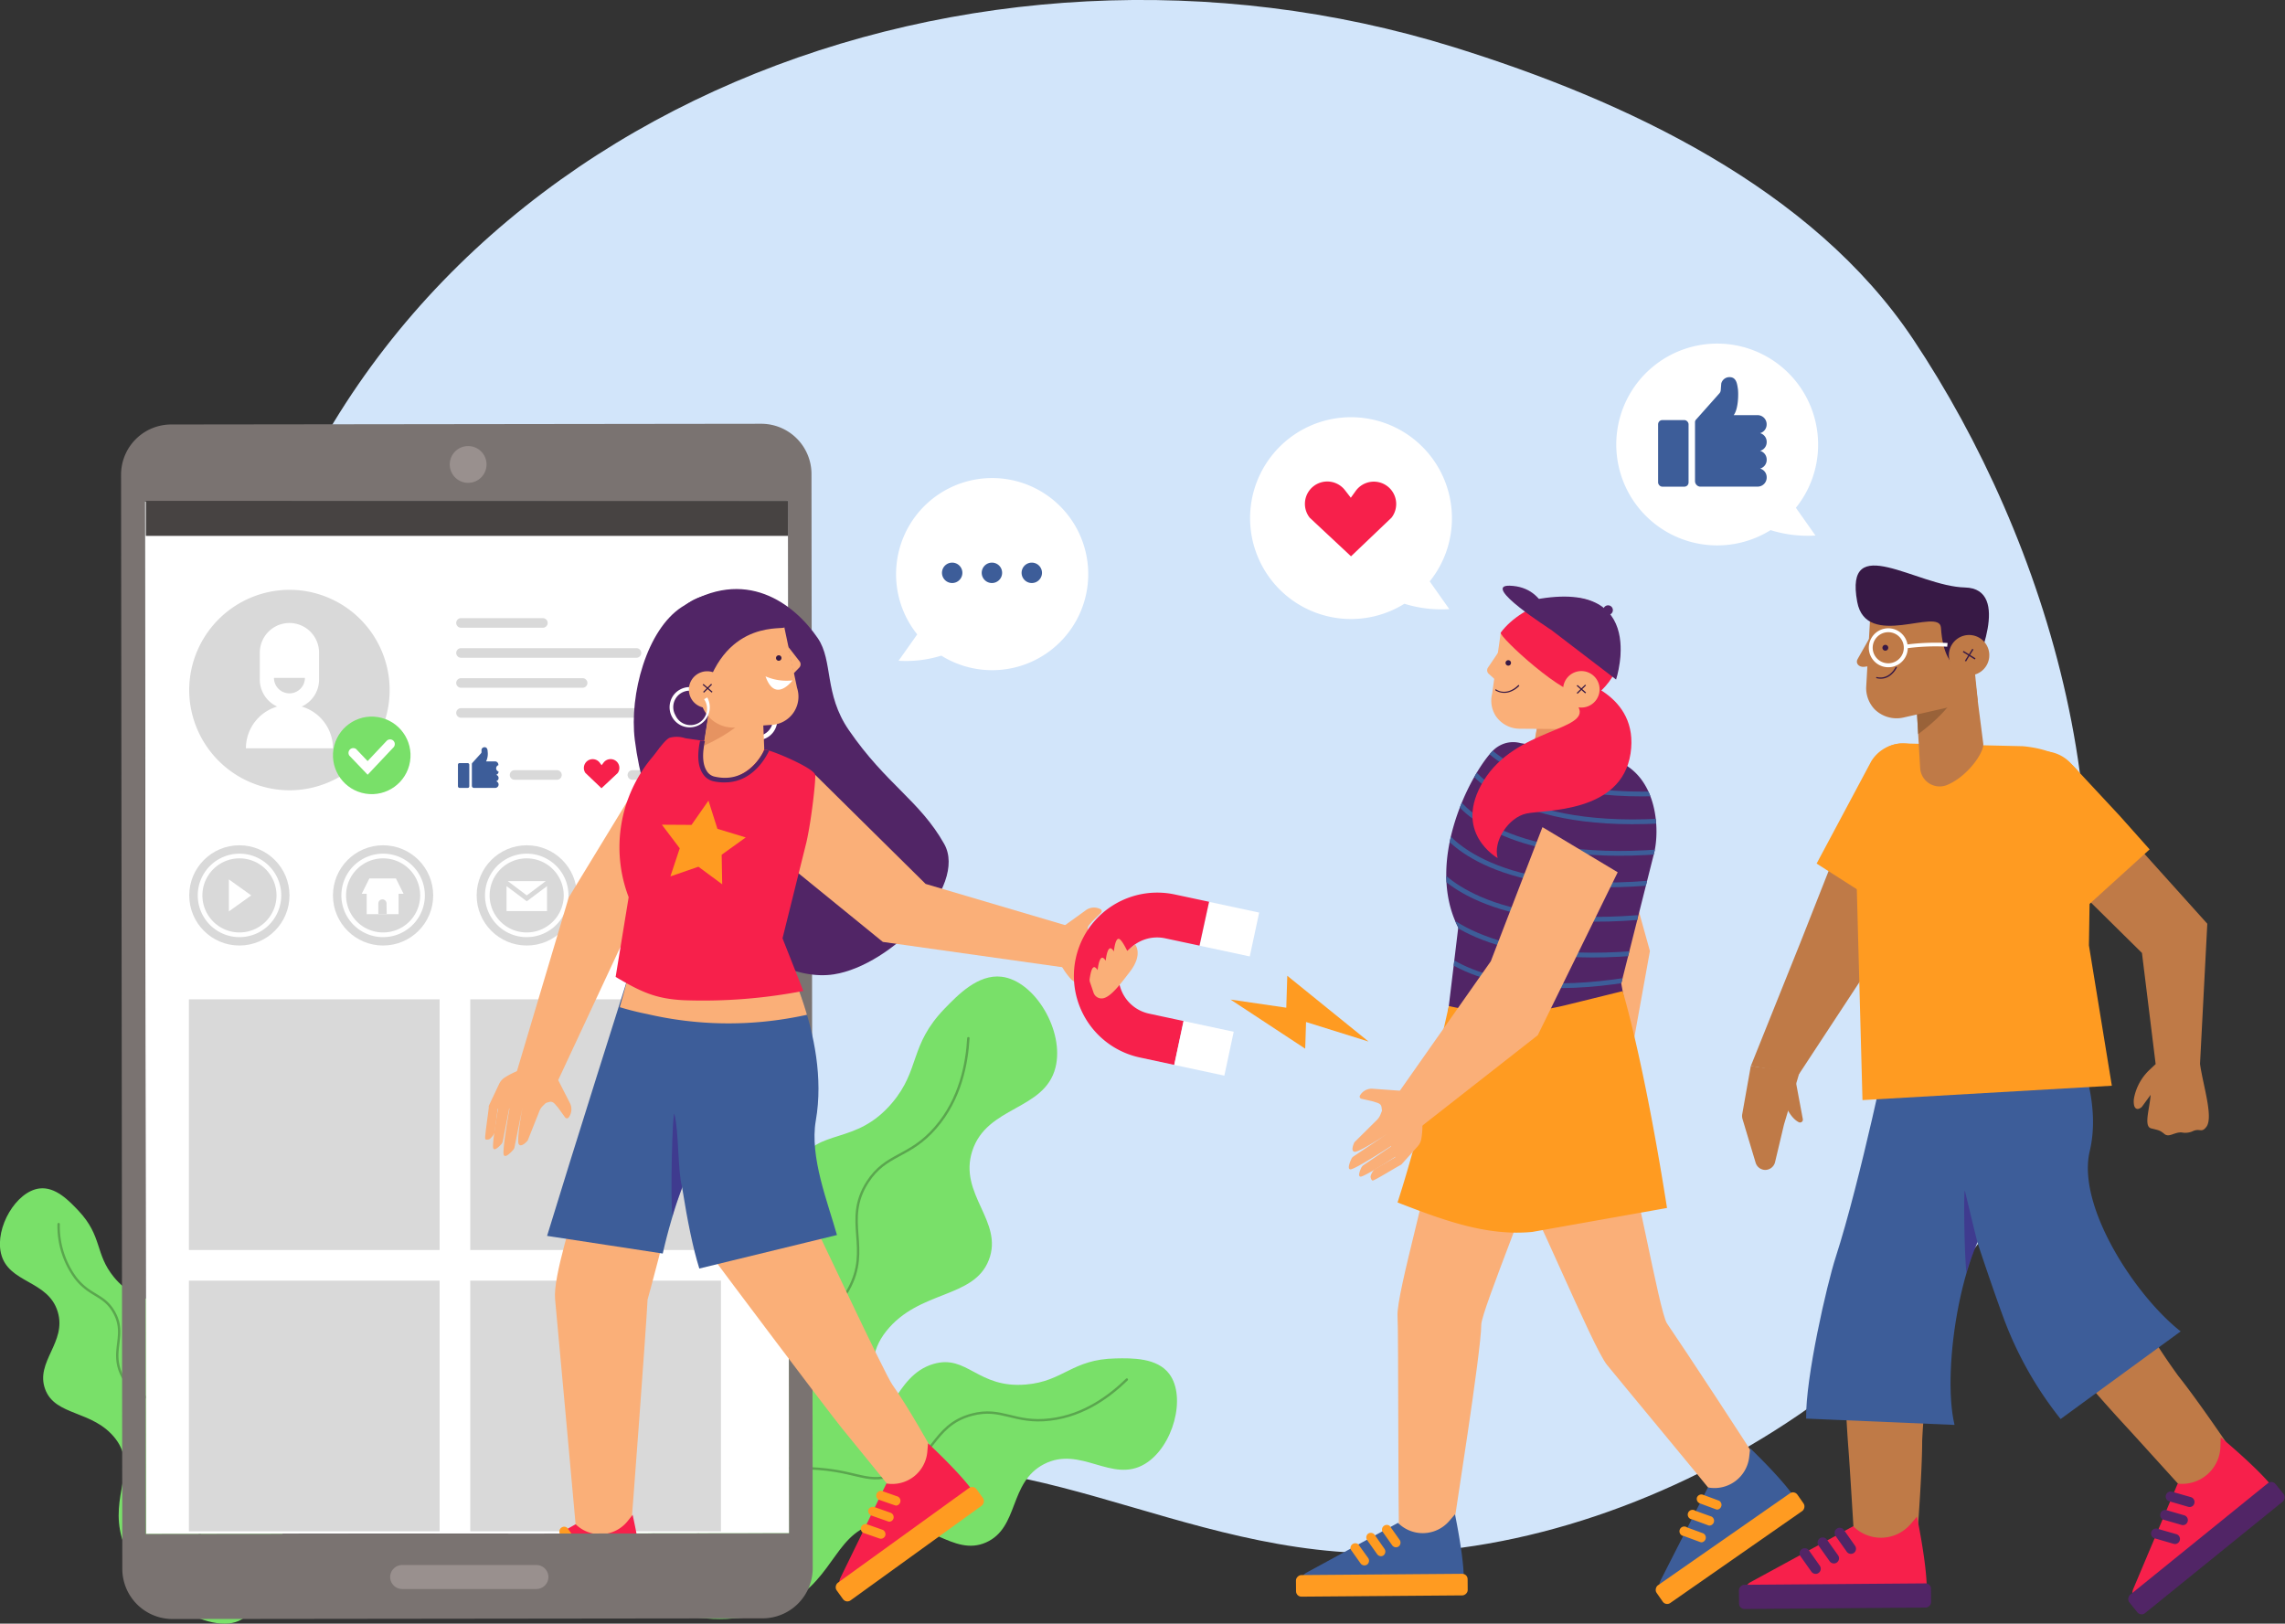 <svg xmlns="http://www.w3.org/2000/svg" xmlns:xlink="http://www.w3.org/1999/xlink" viewBox="0 0 477.31 339.2"><rect x="0" y="0" width="477.31" height="339.2" fill="#333333" stroke="none"/><defs><style>.cls-1,.cls-22,.cls-5{fill:none;}.cls-2{isolation:isolate;}.cls-3{fill:#d2e5fa;}.cls-4{fill:#79e069;}.cls-5{stroke:#5aa64e;stroke-linecap:round;stroke-width:0.5px;}.cls-22,.cls-5{stroke-miterlimit:10;}.cls-6{fill:#fff;}.cls-7{fill:#d9d9d9;}.cls-8{fill:#f7204b;}.cls-9{fill:#faaf78;}.cls-10{fill:#ff9b21;}.cls-11{fill:#3d5d99;}.cls-12{fill:#7a7371;}.cls-13{fill:#99908e;}.cls-14{fill:#474342;}.cls-15{fill:#512566;}.cls-16{fill:#e69361;}.cls-17{fill:#371945;}.cls-18{fill:#430f82;opacity:0.43;mix-blend-mode:multiply;}.cls-19{fill:#bf7a47;}.cls-20{fill:#996239;}.cls-21{clip-path:url(#clip-path);}.cls-22{stroke:#3d5d99;}</style><clipPath id="clip-path" transform="translate(-12.97 -48.38)"><path class="cls-1" d="M330.61,203.63l16.6,2.69a15.48,15.48,0,0,1,4.45,1.4c7.53,3.76,8,13.94,6.86,18.78l-6.89,27.33,2.6,14.26-7.78,2.41a47.89,47.89,0,0,1-17.75,2.12c-5.93-.43-9-1.9-14.17-5.08h0l3.05-25.38c-7-13.7,2.42-31.78,7-36.71a6.2,6.2,0,0,1,2.77-1.78A5.92,5.92,0,0,1,330.61,203.63Z"/></clipPath></defs><g class="cls-2"><g id="BACKGROUND"><path class="cls-3" d="M316.56,58.2c35.93,11.16,75,29.46,96.07,61.09,27.89,41.81,47.6,104.25,29.26,159-18.5,55.23-88,97.07-145.69,94.48-44.61-2-78.46-30.44-121.71-11.64-19,8.24-20.63,17.25-32,17.42-40.74.61-106.77-113.12-76-206.78C99.68,70.8,216.66,27.19,316.56,58.2Z" transform="translate(-12.97 -48.38)"/></g><g id="OBJECTS"><path class="cls-4" d="M156,346.55c8.9-6.83,20-3.81,23.57-3.44,6.16.64,7.43,5.1,12.22,4.59,7.44-.8,7.78-11.9,16.15-14.37,7.09-2.09,9.23,5.17,19.37,4.29,7.84-.67,9.56-5.27,18.68-5.45,3.43-.07,8.68-.17,11.23,3.24,3.62,4.82.81,15.25-5.09,18.8-6.92,4.16-13.43-3.94-21.11.06-7.36,3.84-5.14,13.23-12.05,16.33s-12.48-5.15-21.91-4.05-9.5,11.39-19.56,16.79c-13.57,7.28-34.66,1.33-36.73-7.47C139.14,368.81,143.05,356.52,156,346.55Z" transform="translate(-12.97 -48.38)"/><path class="cls-4" d="M147.77,344.51c1.74-12.71,13.37-19.45,16.64-22.11,5.61-4.56,10.32-2.09,13.86-6.44,5.48-6.75-3.36-15.78,1.53-24.61,4.13-7.48,11.86-3.53,19.51-12.55,5.92-7,3.56-12,10.95-19.68,2.78-2.87,7-7.27,11.93-6.69,6.95.83,13.2,11.36,11.25,19-2.3,9-14.33,7.94-17.38,17.42-2.92,9.07,6.62,14.65,3.46,22.77s-14.53,6.21-21.41,14.84,1.51,16.79-2.36,29.32c-5.22,16.9-27.52,29.57-36.47,24.34C152.11,376,145.24,363.05,147.77,344.51Z" transform="translate(-12.97 -48.38)"/><path class="cls-5" d="M160,372.77c-1.83-5.16-3.84-13.82-.83-23,2.8-8.54,8.74-13.93,13.73-18.46,9.91-9,13.75-7.19,17.28-13.49,4.87-8.7-1.21-14.37,4-22.49,3.92-6.07,8.69-5,14.2-11.36,5.29-6.08,6.57-13.57,6.87-18.7" transform="translate(-12.97 -48.38)"/><path class="cls-5" d="M145.94,375c1.91-4.57,5.82-11.59,13.44-15.92,7.06-4,14.32-4,20.42-4,12.1,0,13.58,3.54,19.77,1.47,8.55-2.87,7.93-10.36,16.37-12.62,6.31-1.68,8.86,1.93,16.41,1,7.24-.86,12.65-5.1,16-8.35" transform="translate(-12.97 -48.38)"/><path class="cls-4" d="M71.8,361.37c-1.07-9-9.06-13.68-11.31-15.54-3.84-3.19-7.12-1.41-9.53-4.47-3.73-4.74,2.48-11.2-.81-17.42-2.79-5.27-8.18-2.41-13.39-8.76-4-4.9-2.35-8.49-7.39-13.86-1.9-2-4.79-5.1-8.2-4.65-4.82.63-9.26,8.13-8,13.54,1.5,6.34,9.85,5.53,11.86,12.22,1.93,6.4-4.74,10.42-2.63,16.16s10,4.29,14.69,10.36-1.22,11.9,1.34,20.75c3.44,11.94,18.77,20.76,25,17C68.48,383.68,73.37,374.49,71.8,361.37Z" transform="translate(-12.97 -48.38)"/><path class="cls-5" d="M54.65,369a21.19,21.19,0,0,0,1.15-13.53c-1.41-5.11-4.75-8.45-7.56-11.26-5.57-5.58-7.89-4.63-9.78-8.44-2.62-5.26,1.12-8.43-1.73-13.35-2.13-3.69-5-3.21-8-7.1a18.23,18.23,0,0,1-3.51-11.21" transform="translate(-12.97 -48.38)"/><rect class="cls-6" x="43.32" y="153.09" width="134.37" height="215.68" transform="translate(-13.26 -48.25) rotate(-0.07)"/><rect class="cls-7" x="39.46" y="208.77" width="52.37" height="52.37"/><rect class="cls-7" x="98.23" y="208.77" width="52.37" height="52.37"/><rect class="cls-7" x="39.46" y="267.54" width="52.37" height="52.37"/><rect class="cls-7" x="98.23" y="267.54" width="52.37" height="52.37"/><circle class="cls-7" cx="50" cy="187.06" r="10.47"/><path class="cls-6" d="M63,244.16a8.72,8.72,0,1,1,8.72-8.72A8.73,8.73,0,0,1,63,244.16Zm0-16.46a7.74,7.74,0,1,0,7.73,7.74A7.74,7.74,0,0,0,63,227.7Z" transform="translate(-12.97 -48.38)"/><circle class="cls-7" cx="80.02" cy="187.06" r="10.47"/><path class="cls-6" d="M93,244.16a8.72,8.72,0,1,1,8.72-8.72A8.73,8.73,0,0,1,93,244.16Zm0-16.46a7.74,7.74,0,1,0,7.74,7.74A7.74,7.74,0,0,0,93,227.7Z" transform="translate(-12.97 -48.38)"/><circle class="cls-7" cx="110.04" cy="187.06" r="10.47"/><path class="cls-6" d="M123,244.16a8.72,8.72,0,1,1,8.72-8.72A8.74,8.74,0,0,1,123,244.16Zm0-16.46a7.74,7.74,0,1,0,7.73,7.74A7.75,7.75,0,0,0,123,227.7Z" transform="translate(-12.97 -48.38)"/><circle class="cls-7" cx="140.06" cy="187.06" r="10.47"/><path class="cls-6" d="M153,244.16a8.72,8.72,0,1,1,8.72-8.72A8.73,8.73,0,0,1,153,244.16Zm0-16.46a7.74,7.74,0,1,0,7.73,7.74A7.75,7.75,0,0,0,153,227.7Z" transform="translate(-12.97 -48.38)"/><polygon class="cls-6" points="47.81 183.72 47.81 190.4 52.48 187.06 47.81 183.72"/><rect class="cls-6" x="76.6" y="186.35" width="6.66" height="4.63"/><polygon class="cls-6" points="84.3 186.72 75.56 186.72 77.16 183.51 82.7 183.51 84.3 186.72"/><path class="cls-7" d="M93.75,239.35H92v-2.22a.85.85,0,0,1,.85-.86h0a.85.85,0,0,1,.86.86Z" transform="translate(-12.97 -48.38)"/><path class="cls-8" d="M138.61,213.05l-3.36-3.2a1.84,1.84,0,0,1,2.92-2.23l.47.62.41-.54a1.83,1.83,0,1,1,2.93,2.2Z" transform="translate(-12.97 -48.38)"/><polygon class="cls-6" points="110.04 188.29 105.81 185.12 105.81 190.34 114.27 190.34 114.27 185.12 110.04 188.29"/><polygon class="cls-6" points="114.01 184.07 106.07 184.07 110.04 187.06 114.01 184.07"/><path class="cls-7" d="M73.43,213.48h0a21,21,0,0,1-20.94-20.94h0A21,21,0,0,1,73.43,171.6h0a20.94,20.94,0,0,1,20.93,20.94h0A20.94,20.94,0,0,1,73.43,213.48Z" transform="translate(-12.97 -48.38)"/><path class="cls-6" d="M82.52,204.71a9.09,9.09,0,1,0-18.18,0Z" transform="translate(-12.97 -48.38)"/><path class="cls-6" d="M73.43,196.54h0a6.19,6.19,0,0,1-6.19-6.2v-5.61a6.2,6.2,0,0,1,6.19-6.2h0a6.2,6.2,0,0,1,6.19,6.2v5.61A6.19,6.19,0,0,1,73.43,196.54Z" transform="translate(-12.97 -48.38)"/><path class="cls-7" d="M70.2,190a3.23,3.23,0,1,0,6.46,0Z" transform="translate(-12.97 -48.38)"/><circle class="cls-4" cx="90.61" cy="206.18" r="8.1" transform="translate(-140.38 214.21) rotate(-80.78)"/><path class="cls-6" d="M89.77,210.23l-3.83-4a1,1,0,0,1,1.43-1.36l2.39,2.51,4-4.25a1,1,0,0,1,1.39,0,1,1,0,0,1,0,1.4Z" transform="translate(-12.97 -48.38)"/><path class="cls-7" d="M126.37,179.52h-17.1a1,1,0,1,1,0-2h17.1a1,1,0,1,1,0,2Z" transform="translate(-12.97 -48.38)"/><path class="cls-7" d="M145.92,185.79H109.27a1,1,0,0,1,0-2h36.65a1,1,0,1,1,0,2Z" transform="translate(-12.97 -48.38)"/><path class="cls-7" d="M134.67,192.06h-25.4a1,1,0,1,1,0-2h25.4a1,1,0,0,1,0,2Z" transform="translate(-12.97 -48.38)"/><path class="cls-7" d="M145.92,198.32H109.27a1,1,0,1,1,0-2h36.65a1,1,0,1,1,0,2Z" transform="translate(-12.97 -48.38)"/><path class="cls-7" d="M153.92,211.28h-8.85a1,1,0,0,1,0-2h8.85a1,1,0,1,1,0,2Z" transform="translate(-12.97 -48.38)"/><path class="cls-9" d="M148.24,319.88c-.26,5.58-3.32,46.53-3.52,48.54-.16,1.6-11.2,1.92-11.26,1.21-.32-3.93-4.28-47-4.54-49.86-.44-4.76,3.82-17.32,5.55-24.43L153.22,299C152.54,304.57,148.24,319.88,148.24,319.88Z" transform="translate(-12.97 -48.38)"/><path class="cls-8" d="M133.18,366.83l-19.06,10.8a2.24,2.24,0,0,0,1.18,4.19l31.09-.84c2.35-.15-1.27-16.14-1.27-16.14L144,366.25a7.35,7.35,0,0,1-10.77.58Z" transform="translate(-12.97 -48.38)"/><rect class="cls-10" x="127.74" y="361.99" width="4.54" height="36.06" rx="1.12" transform="translate(-259.65 471.01) rotate(-91.42)"/><path class="cls-10" d="M132.83,372a.93.93,0,0,0,.55-.18,1,1,0,0,0,.21-1.35l-2.14-2.92a1,1,0,0,0-1.56,1.14l2.14,2.92A1,1,0,0,0,132.83,372Z" transform="translate(-12.97 -48.38)"/><path class="cls-10" d="M129.68,373.9a1,1,0,0,0,.55-.18,1,1,0,0,0,.21-1.35l-2.15-2.92a1,1,0,1,0-1.55,1.14l2.14,2.92A1,1,0,0,0,129.68,373.9Z" transform="translate(-12.97 -48.38)"/><path class="cls-10" d="M126.28,375.89a1,1,0,0,0,.55-.19,1,1,0,0,0,.21-1.35l-2.14-2.92a1,1,0,0,0-1.56,1.14l2.14,2.92A1,1,0,0,0,126.28,375.89Z" transform="translate(-12.97 -48.38)"/><path class="cls-11" d="M144.18,252.46l27.61-5.57S175.14,275,161,286.42c-3.6,2.91-7.61,15-9.59,23.84l-24.16-3.69C132.41,289.61,144.18,252.46,144.18,252.46Z" transform="translate(-12.97 -48.38)"/><path class="cls-12" d="M172,136.91l-123.26.15a10.48,10.48,0,0,0-10.48,10.5l.26,228.57A10.49,10.49,0,0,0,49,386.61l123.26-.14A10.49,10.49,0,0,0,182.74,376l-.26-228.58A10.5,10.5,0,0,0,172,136.91Zm5.8,231.79-134.37.15-.22-215.68L177.56,153Z" transform="translate(-12.97 -48.38)"/><path class="cls-13" d="M125,380.34l-28,0a2.51,2.51,0,0,1-2.53-2.52h0A2.52,2.52,0,0,1,97,375.33l28,0a2.52,2.52,0,0,1,2.53,2.52h0A2.52,2.52,0,0,1,125,380.34Z" transform="translate(-12.97 -48.38)"/><path class="cls-13" d="M114.6,145.4a3.84,3.84,0,1,1-3.85-3.83A3.84,3.84,0,0,1,114.6,145.4Z" transform="translate(-12.97 -48.38)"/><rect class="cls-14" x="30.47" y="104.64" width="134.14" height="7.31"/><path class="cls-15" d="M155.4,175.18c-7.33,4.76-11,18.32-9.83,27.75,3.69,29.46,26,51.42,41.59,49,12.09-1.87,28-18.37,23.05-27.23-5.11-9.07-12.11-12.42-19.94-23.81-5.21-7.59-3.23-14.41-6.47-19.18C178.88,174.48,168.6,166.6,155.4,175.18Z" transform="translate(-12.97 -48.38)"/><polygon class="cls-9" points="223.16 202.24 223.34 193.52 193.35 184.66 170.29 161.87 158.68 175.83 184.42 196.78 223.16 202.24"/><path class="cls-9" d="M242.28,247.81l-3-5.27-4.11-.49s-4.29,4.2,1.38,10.73a3.16,3.16,0,0,0,1.48.95Z" transform="translate(-12.97 -48.38)"/><path class="cls-9" d="M241,244.42l-.74-1.67c-.3-.77.34-1.22.85-1.87l1.85-1.82a.46.46,0,0,0-.15-.76,2.87,2.87,0,0,0-3.08.28l-5,3.6Z" transform="translate(-12.97 -48.38)"/><polygon class="cls-9" points="107.62 224.99 116.22 226.46 129.45 198.13 148 167.76 137.81 156.29 118.8 187.49 107.62 224.99"/><path class="cls-9" d="M119.44,279.38,118,286.8a1.36,1.36,0,0,1-.3.6c-.46.5-1.44,1.49-1.69.87-.34-.81,1.11-8.86,1.11-8.86" transform="translate(-12.97 -48.38)"/><path class="cls-9" d="M128.1,277.7l-1.68,1.66a3.32,3.32,0,0,0-.72,1l-2.5,6.29s-1.32,1.57-1.86.77.81-7.9.81-7.9l-1.71,8.57a1.09,1.09,0,0,1-.24.48c-.47.54-1.71,1.83-2,1.08-.38-.92,1.27-10.11,1.27-10.11" transform="translate(-12.97 -48.38)"/><path class="cls-9" d="M115.28,286.32a3.64,3.64,0,0,0,1-1.3l.65-5,5.54-.13,5.65-2.17,1.1-4s-3.52-4.87-10.82-.23a3.22,3.22,0,0,0-1.16,1.32l-2.17,4.6a1.57,1.57,0,0,0,0,.3c-.07,1-.89,6.23-.74,6.6C114.35,286.51,115,286.51,115.28,286.32Z" transform="translate(-12.97 -48.38)"/><path class="cls-9" d="M126,279.06l1.75-.48c.81-.18,1.16.52,1.73,1.12l1.52,2.1a.47.47,0,0,0,.78,0,2.86,2.86,0,0,0,.18-3.09l-2.81-5.51Z" transform="translate(-12.97 -48.38)"/><path class="cls-6" d="M172.93,195l-.34.66a3.44,3.44,0,1,1-4.66,1.47,3.54,3.54,0,0,1,1-1.2,3.37,3.37,0,0,1-.4-.63,4.24,4.24,0,0,0-1.3,1.49,4.21,4.21,0,0,0,1.8,5.66,4.2,4.2,0,1,0,3.86-7.45Z" transform="translate(-12.97 -48.38)"/><path class="cls-9" d="M199.4,337.7c3.25,4.54,8.17,13.36,9.15,15.13.77,1.4-8.14,8.16-8.59,7.61-2.5-3.06-9.27-11.45-11.08-13.63-3-3.68-24.47-32.25-27.9-36.9L180.54,299C183.12,304,197.7,335.33,199.4,337.7Z" transform="translate(-12.97 -48.38)"/><path class="cls-8" d="M198.14,358.29,188.53,378a2.24,2.24,0,0,0,3.33,2.79L217,362.49c1.86-1.45-10.17-12.59-10.17-12.59l-.16,1.82a7.35,7.35,0,0,1-8.56,6.57Z" transform="translate(-12.97 -48.38)"/><rect class="cls-10" x="200.72" y="352.93" width="4.54" height="36.06" rx="1.12" transform="translate(8.18 704.36) rotate(-125.84)"/><path class="cls-10" d="M200.22,362.91a1,1,0,0,0,.3-1.88l-3.42-1.2a1,1,0,0,0-.64,1.83l3.42,1.19A1,1,0,0,0,200.22,362.91Z" transform="translate(-12.97 -48.38)"/><path class="cls-10" d="M198.71,366.28a.94.94,0,0,0,.89-.64,1,1,0,0,0-.59-1.23l-3.42-1.2a1,1,0,0,0-1.23.59A1,1,0,0,0,195,365l3.42,1.2A.8.8,0,0,0,198.71,366.28Z" transform="translate(-12.97 -48.38)"/><path class="cls-10" d="M197,369.84a1,1,0,0,0,.89-.65,1,1,0,0,0-.59-1.23l-3.42-1.2a1,1,0,0,0-.64,1.83l3.42,1.19A1,1,0,0,0,197,369.84Z" transform="translate(-12.97 -48.38)"/><path class="cls-11" d="M150.9,253.71l24.48-8.21s11.15,19.08,8,37c-1.32,7.58,2.53,17.13,4.42,23.89l-28.75,7C153.75,296.53,150.9,253.71,150.9,253.71Z" transform="translate(-12.97 -48.38)"/><path class="cls-9" d="M142.44,258.79c1.07-3.88,1.74-6.33,1.74-6.33l26.26-5.3,4.94-1.66a74.16,74.16,0,0,1,6.16,14.88c-1.78.39-3.73.75-5.83,1.05a75.07,75.07,0,0,1-27.57-1.21A57.78,57.78,0,0,1,142.44,258.79Z" transform="translate(-12.97 -48.38)"/><path class="cls-8" d="M156.14,202.61,172.87,205c1.56.22,9.87,3.73,10.38,5.21.19.55-.71,9.19-1.82,14.09l-5,20.1,4.34,11a110.48,110.48,0,0,1-24.86,1.94c-6-.28-9.06-1.76-14.34-4.87l2.72-16.66a29.23,29.23,0,0,1,5-29.32c.86-1,2.63-3.69,3.62-4A5.64,5.64,0,0,1,156.14,202.61Z" transform="translate(-12.97 -48.38)"/><path class="cls-9" d="M172,189.63l.61,15.16c-.14,1.64-3.9,6.4-8.67,6.43-2.61,0-4.83-1.78-4.42-4.37l1.81-11.58Z" transform="translate(-12.97 -48.38)"/><path class="cls-16" d="M160,204.17l1.14-7.52,9-1.91-.35,2.09S168.47,200.3,160,204.17Z" transform="translate(-12.97 -48.38)"/><path class="cls-9" d="M159.22,193.23a6.91,6.91,0,0,0,7.41,7.13l7.53-.55a5.9,5.9,0,0,0,5.3-7.75l-2.66-12.67-16.92-5.71Z" transform="translate(-12.97 -48.38)"/><path class="cls-15" d="M176.8,179.39c.46.78-12.14-2.09-16.62,14l-2.32.49s-10.9-6.59-3.11-17.55C159.23,170.06,172.11,171.44,176.8,179.39Z" transform="translate(-12.97 -48.38)"/><path class="cls-9" d="M157.84,195a3.83,3.83,0,1,0,.3-5.41A3.84,3.84,0,0,0,157.84,195Z" transform="translate(-12.97 -48.38)"/><path class="cls-6" d="M160.7,194.09l-.65.36a3.45,3.45,0,1,1-6,3.34,3.43,3.43,0,0,1,2.87-5.12,3.76,3.76,0,0,1,0-.75,4.17,4.17,0,0,0-1.91.52,4.1,4.1,0,0,0-2,2.51,4.2,4.2,0,1,0,7.7-.86Z" transform="translate(-12.97 -48.38)"/><polygon class="cls-17" points="148.66 144.69 146.77 143.06 146.95 142.88 148.84 144.51 148.66 144.69"/><polygon class="cls-17" points="147.06 144.71 146.87 144.54 148.55 142.85 148.74 143.02 147.06 144.71"/><path class="cls-17" d="M175.07,185.89a.57.57,0,0,0,1.14-.08.56.56,0,0,0-.61-.53A.57.57,0,0,0,175.07,185.89Z" transform="translate(-12.97 -48.38)"/><path class="cls-9" d="M177.56,183.42l2.42,3.11a1,1,0,0,1-.07,1.34l-1.17,1.21Z" transform="translate(-12.97 -48.38)"/><path class="cls-18" d="M153.46,302.39c-.53-3,0-22.61.39-21.24.94,3.56.66,11.84,1.61,15.27C154.68,298.91,154.15,299.53,153.46,302.39Z" transform="translate(-12.97 -48.38)"/><path class="cls-6" d="M172.88,189.68a11,11,0,0,0,5.64.84S174.91,195.42,172.88,189.68Z" transform="translate(-12.97 -48.38)"/><path class="cls-15" d="M164.55,211.83c5.66-.09,8.43-5.22,9.09-6.66-.26,0-.51-.1-.77-.13l-.25,0c-.85,1.78-4,7.12-10.52,5.55a2.55,2.55,0,0,1-1.52-1.19c-.59-.92-1.11-2.74-.37-6.16l-1-.14c-.64,3-.47,5.34.54,6.88a3.57,3.57,0,0,0,2.14,1.59A10.17,10.17,0,0,0,164.55,211.83Z" transform="translate(-12.97 -48.38)"/><polygon class="cls-10" points="257.05 208.82 272.64 219.08 272.82 213.51 285.87 217.59 268.9 203.85 268.69 210.52 257.05 208.82"/><rect class="cls-6" x="265.09" y="237.12" width="9.37" height="10.69" transform="translate(-36.7 407.22) rotate(-77.93)"/><path class="cls-8" d="M258.24,270.84l-7.17-1.54a17.41,17.41,0,1,1,7.28-34.06l7.18,1.53-2,9.16-7.18-1.53A8,8,0,1,0,253,260.14l7.18,1.54Z" transform="translate(-12.97 -48.38)"/><rect class="cls-6" x="259.77" y="262.03" width="9.37" height="10.69" transform="translate(-65.26 421.71) rotate(-77.93)"/><path class="cls-9" d="M247,251.41l-1.21-3.6a1.61,1.61,0,0,1-.12-.87c.11-.92.44-2.79,1.15-2.37.94.55,2.66,4.78,2.66,4.78" transform="translate(-12.97 -48.38)"/><path class="cls-9" d="M245.3,253.39l-1.22-3.61a1.6,1.6,0,0,1-.12-.87c.11-.92.44-2.78,1.16-2.36.93.55,2.65,4.77,2.65,4.77" transform="translate(-12.97 -48.38)"/><path class="cls-9" d="M243.61,255.36l-1.22-3.6a1.87,1.87,0,0,1-.12-.88c.12-.92.44-2.78,1.16-2.36.94.55,2.65,4.77,2.65,4.77" transform="translate(-12.97 -48.38)"/><path class="cls-9" d="M244,254.81s-1.32-3.77-2.26-4.32c-.71-.42-1,1.44-1.15,2.36a1.63,1.63,0,0,0,.12.88l.68,2a1.76,1.76,0,0,0,2.28,1.13c1.63-.54,3.58-3.21,5.32-5.47,2.84-3.68,1.09-5.7,1.09-5.7l-1.73,1.41Z" transform="translate(-12.97 -48.38)"/><polygon class="cls-10" points="147.99 167.26 149.86 173.15 155.78 174.95 150.75 178.56 150.86 184.74 145.89 181.07 140.04 183.09 141.99 177.22 138.26 172.29 144.45 172.33 147.99 167.26"/><path class="cls-7" d="M129.31,211.28h-8.85a1,1,0,0,1,0-2h8.85a1,1,0,1,1,0,2Z" transform="translate(-12.97 -48.38)"/><path class="cls-11" d="M117.07,208.14v0a.7.7,0,0,0-.71-.7h-1.85a3.6,3.6,0,0,0,.32-2.09c0-.3-.09-.87-.63-.87a.65.65,0,0,0-.65.5l0,.52a.39.39,0,0,1-.1.25l-1.81,2h0a.32.32,0,0,0-.1.22v4.58a.44.44,0,0,0,.38.43h4.49a.71.71,0,0,0,.71-.71v0a.72.72,0,0,0-.51-.68.7.7,0,0,0,.51-.67v0a.7.7,0,0,0-.51-.67.72.72,0,0,0,.51-.68v0a.71.71,0,0,1,0-1.36Z" transform="translate(-12.97 -48.38)"/><rect class="cls-11" x="95.66" y="159.42" width="2.37" height="5.18" rx="0.32"/><polygon class="cls-19" points="365.73 222.7 375.81 224.37 389.6 203.37 406.56 168.41 390.8 159.57 376.12 196.81 365.73 222.7"/><path class="cls-10" d="M417.12,206.4l-2.49-1.54a7.83,7.83,0,0,0-10.77,2.54l-11.42,21.39,15.67,10,11.55-21.61A7.81,7.81,0,0,0,417.12,206.4Z" transform="translate(-12.97 -48.38)"/><path class="cls-19" d="M468,335.84c3.8,4.74,10.77,14.93,11.94,16.8.93,1.48-9.45,8.47-10,7.9-2.9-3.17-10.78-11.9-12.87-14.16-3.54-3.82-7.67-8.5-11.68-13.36l14.16-10.28A141.31,141.31,0,0,0,468,335.84Z" transform="translate(-12.97 -48.38)"/><path class="cls-8" d="M467.87,358.31l-9.28,22a2.44,2.44,0,0,0,3.8,2.83l26.29-21.39c1.93-1.69-11.82-13.09-11.82-13.09l-.07,2a8,8,0,0,1-8.92,7.66Z" transform="translate(-12.97 -48.38)"/><rect class="cls-15" x="471.44" y="352.16" width="4.94" height="39.29" rx="1.12" transform="translate(470.3 925.71) rotate(-129.01)"/><path class="cls-15" d="M470.41,363.21a1,1,0,0,0,.93-.75,1.06,1.06,0,0,0-.71-1.31l-3.8-1.09a1.05,1.05,0,1,0-.58,2l3.79,1.1A1.16,1.16,0,0,0,470.41,363.21Z" transform="translate(-12.97 -48.38)"/><path class="cls-15" d="M469,367a1.05,1.05,0,0,0,.22-2.06l-3.8-1.1a1.05,1.05,0,0,0-.58,2l3.79,1.1A1.17,1.17,0,0,0,469,367Z" transform="translate(-12.97 -48.38)"/><path class="cls-15" d="M467.35,370.94a1.05,1.05,0,0,0,.22-2.06l-3.8-1.09a1.05,1.05,0,1,0-.58,2l3.79,1.1A1.18,1.18,0,0,0,467.35,370.94Z" transform="translate(-12.97 -48.38)"/><path class="cls-11" d="M414.78,272.66l23.41-20.92s15.37,20,11.3,37.13c-2.75,11.58,9.61,30.32,19,37.65l-25.08,18.31a76.36,76.36,0,0,1-11.61-20.29C425.8,308.53,414.78,272.66,414.78,272.66Z" transform="translate(-12.97 -48.38)"/><path class="cls-19" d="M414.49,349.38c0,6.21-.9,18.78-1.16,21-.2,1.77-12.93.74-13,0-.29-4.38-1-16.36-1.26-19.5-.4-5.3-.71-11.67-.82-18.1l17.85.8A146,146,0,0,0,414.49,349.38Z" transform="translate(-12.97 -48.38)"/><path class="cls-8" d="M400.08,367.23l-21.41,11.66a2.49,2.49,0,0,0,1.23,4.68l34.61-.34c2.62-.13-1.11-18-1.11-18l-1.33,1.55a8.17,8.17,0,0,1-12,.43Z" transform="translate(-12.97 -48.38)"/><rect class="cls-15" x="393.78" y="361.8" width="5.05" height="40.12" rx="1.12" transform="translate(4.58 732.75) rotate(-90.45)"/><path class="cls-15" d="M399.6,373a1.1,1.1,0,0,0,.62-.19,1.08,1.08,0,0,0,.25-1.5L398.14,368a1.07,1.07,0,1,0-1.75,1.24l2.33,3.29A1.06,1.06,0,0,0,399.6,373Z" transform="translate(-12.97 -48.38)"/><path class="cls-15" d="M396.05,375a1,1,0,0,0,.62-.2,1.07,1.07,0,0,0,.26-1.49l-2.34-3.29a1.07,1.07,0,1,0-1.75,1.24l2.33,3.29A1.09,1.09,0,0,0,396.05,375Z" transform="translate(-12.97 -48.38)"/><path class="cls-15" d="M392.24,377.18a1,1,0,0,0,.62-.2,1.07,1.07,0,0,0,.25-1.49l-2.33-3.3a1.08,1.08,0,0,0-1.75,1.25l2.33,3.29A1.09,1.09,0,0,0,392.24,377.18Z" transform="translate(-12.97 -48.38)"/><path class="cls-11" d="M407.7,265.42l30.43-4.93s7.89,27.47-5.95,38.3c-9.37,7.34-13.72,35.67-10.93,47.27l-31-1.32c-.15-8.55,4.36-28.1,6.16-33.67C401.67,294.79,407.7,265.42,407.7,265.42Z" transform="translate(-12.97 -48.38)"/><path class="cls-18" d="M423.76,314.29c-.47-2.91-.66-18.41-.33-17.08.86,3.45,1.73,7.35,2.59,10.67C425.23,310.27,424.3,311.86,423.76,314.29Z" transform="translate(-12.97 -48.38)"/><path class="cls-10" d="M410.51,203.69l25,.58c10.86,1,14.32,7.44,14.26,13.38l-.45,28.22,4.79,29.33-52.09,3-1.36-50.63c-1.38-7.09.4-14.22,4-20.49a6.61,6.61,0,0,1,2.31-2.45A6.4,6.4,0,0,1,410.51,203.69Z" transform="translate(-12.97 -48.38)"/><path class="cls-19" d="M425.58,190.73l1.67,13c.23,1.74-3.19,6.84-7.58,8.65a4.08,4.08,0,0,1-5.6-3.55l-.73-12.49Z" transform="translate(-12.97 -48.38)"/><path class="cls-20" d="M413.66,201.75l-.32-5.62,8.81-6.51.11,2.26S421.64,195.8,413.66,201.75Z" transform="translate(-12.97 -48.38)"/><path class="cls-19" d="M426.1,194.76l-15.51,3.52a6.54,6.54,0,0,1-6-1.69,6.45,6.45,0,0,1-1.8-4.54l.83-14.56,20.27-4.75Z" transform="translate(-12.97 -48.38)"/><path class="cls-17" d="M400.92,174.11c1.87,10.12,17.19,1,17.49,5.39.76,11.28,7,8.7,7,8.7s8-16.86-2-17.09S398.16,159.16,400.92,174.11Z" transform="translate(-12.97 -48.38)"/><path class="cls-19" d="M428.4,184.29a4.22,4.22,0,1,1-5.07-3.14A4.22,4.22,0,0,1,428.4,184.29Z" transform="translate(-12.97 -48.38)"/><path class="cls-19" d="M404.16,180.5,401,186.07c-.48.83.22,1.7,1.31,1.62l2.22-.28Z" transform="translate(-12.97 -48.38)"/><polygon class="cls-17" points="410.68 138.19 410.44 138.05 411.99 135.55 412.23 135.69 410.68 138.19"/><polygon class="cls-17" points="412.51 137.77 410.01 136.22 410.16 135.98 412.66 137.53 412.51 137.77"/><path class="cls-17" d="M407.39,183.57a.61.61,0,1,1-1.19.27.62.62,0,0,1,.46-.73A.61.61,0,0,1,407.39,183.57Z" transform="translate(-12.97 -48.38)"/><path class="cls-19" d="M434.75,213.55l2.19-2c3.23-2.9,5.6-5.2,8.5-2l28.61,31.81-1.52,29.27c.57,4.28,2.83,11.08,1.35,13.13-1,1.34-1.3.34-2.69.86a3.85,3.85,0,0,1-2.54.33c-1.53-.05-2.59,1.13-3.56.33s-1.15-.76-2.77-1.17-.29-4.16-.11-7l-1.83,2.51c-.92.82-1.48.33-1.62-.33a4,4,0,0,1,0-1.59,10.92,10.92,0,0,1,3.28-5.87l1.22-1.15-2.86-23.22L433.3,220.71C430.4,217.48,431.53,216.45,434.75,213.55Z" transform="translate(-12.97 -48.38)"/><path class="cls-10" d="M434.5,207.38l-2.14,2a7.83,7.83,0,0,0-.4,11.06l16.3,17.86L462,225.83l-6.23-7-10.24-11A7.83,7.83,0,0,0,434.5,207.38Z" transform="translate(-12.97 -48.38)"/><path class="cls-17" d="M407.6,189.66a4.69,4.69,0,0,0,1.58-1.78.11.11,0,0,0-.05-.17.13.13,0,0,0-.17,0c-1.54,2.82-3.83,2.14-3.92,2.11a.13.13,0,0,0-.16.09.12.12,0,0,0,.08.15A3.35,3.35,0,0,0,407.6,189.66Z" transform="translate(-12.97 -48.38)"/><path class="cls-6" d="M405.53,187.31a4.07,4.07,0,0,1-2-4.82h0a4.07,4.07,0,1,1,2.67,5.1A4.48,4.48,0,0,1,405.53,187.31Zm-1.23-4.57a3.25,3.25,0,1,0,4.08-2.14,3.26,3.26,0,0,0-4.08,2.14Z" transform="translate(-12.97 -48.38)"/><path class="cls-6" d="M411,183.85l-.11-.77a47.81,47.81,0,0,1,8.9-.37l-.07.77A45.9,45.9,0,0,0,411,183.85Z" transform="translate(-12.97 -48.38)"/><path class="cls-6" d="M392.75,141.29a21.08,21.08,0,1,0-9.93,17.84,26.2,26.2,0,0,0,9.38,1.13l-4.09-5.8A20.92,20.92,0,0,0,392.75,141.29Z" transform="translate(-12.97 -48.38)"/><path class="cls-11" d="M382,137.06V137a1.89,1.89,0,0,0-1.88-1.89h-5c1.06-1.42,1-4.83.86-5.61s-.25-2.33-1.71-2.33a1.76,1.76,0,0,0-1.75,1.33l-.11,1.41a1.13,1.13,0,0,1-.29.66L367.29,136h0a.8.8,0,0,0-.25.59v12.29a1.17,1.17,0,0,0,1,1.16v0h12.09a1.89,1.89,0,0,0,1.88-1.89v-.06a1.88,1.88,0,0,0-1.37-1.82,1.88,1.88,0,0,0,1.37-1.82v-.06a1.88,1.88,0,0,0-1.37-1.82,1.88,1.88,0,0,0,1.37-1.82v-.06a1.88,1.88,0,0,0-1.37-1.82A1.88,1.88,0,0,0,382,137.06Z" transform="translate(-12.97 -48.38)"/><rect class="cls-11" x="346.36" y="87.76" width="6.36" height="13.91" rx="0.87"/><path class="cls-19" d="M378.69,271.08l-1.79,10.07a2.27,2.27,0,0,0,.06,1l2.74,9.13a2.12,2.12,0,0,0,2,1.51h0a2.13,2.13,0,0,0,2.06-1.63l1.86-7.83,3.24-10.89Z" transform="translate(-12.97 -48.38)"/><path class="cls-19" d="M387.86,273.09l1.7,9.09a.59.59,0,0,1-.82.65c-.83-.41-2-1.46-3.09-4.13C383.84,274.12,387.86,273.09,387.86,273.09Z" transform="translate(-12.97 -48.38)"/><circle class="cls-7" cx="199.4" cy="119.98" r="1.86"/><path class="cls-6" d="M200.15,168.35a20.07,20.07,0,1,1,9.45,17,24.86,24.86,0,0,1-8.93,1.07l3.9-5.51A20,20,0,0,1,200.15,168.35Z" transform="translate(-12.97 -48.38)"/><path class="cls-11" d="M214,168.05a2.13,2.13,0,1,1-2.13-2.13A2.13,2.13,0,0,1,214,168.05Z" transform="translate(-12.97 -48.38)"/><path class="cls-11" d="M222.3,168.05a2.13,2.13,0,1,1-2.12-2.13A2.12,2.12,0,0,1,222.3,168.05Z" transform="translate(-12.97 -48.38)"/><path class="cls-11" d="M230.63,168.05a2.13,2.13,0,1,1-2.13-2.13A2.13,2.13,0,0,1,230.63,168.05Z" transform="translate(-12.97 -48.38)"/><path class="cls-6" d="M316.26,156.67a21.08,21.08,0,1,0-9.93,17.84,26,26,0,0,0,9.38,1.12l-4.09-5.79A20.94,20.94,0,0,0,316.26,156.67Z" transform="translate(-12.97 -48.38)"/><path class="cls-8" d="M295.18,164.6l-8.62-8.06a4.67,4.67,0,1,1,7.36-5.75l1.22,1.57,1-1.39a4.67,4.67,0,1,1,7.51,5.55Z" transform="translate(-12.97 -48.38)"/><polygon class="cls-9" points="338.93 230.36 330.91 227.03 327.04 193.67 316.47 165.57 334.47 162.15 344.65 198.68 338.93 230.36"/><path class="cls-9" d="M349.66,284.4l-2.7,7a1.24,1.24,0,0,0-.06.66c.11.67.42,2,1,1.63.71-.5,3.77-8.05,3.77-8.05" transform="translate(-12.97 -48.38)"/><path class="cls-9" d="M343.27,278.39l.54,2.29a3.69,3.69,0,0,1,.06,1.24l-1.24,6.62s.27,2,1.15,1.63,3.51-7.08,3.51-7.08l-3.1,8.12a1,1,0,0,0-.06.53c.11.7.46,2.44,1.12,2s4.29-9.18,4.29-9.18" transform="translate(-12.97 -48.38)"/><path class="cls-9" d="M349.47,292.45a3.54,3.54,0,0,1-.13-1.62l2.12-4.57-4.59-3.05-3.6-4.82,1.2-3.94s5.54-2.22,9.21,5.55a3.13,3.13,0,0,1,.28,1.73l-.62,5a2.33,2.33,0,0,1-.11.28c-.48.88-2.57,5.71-2.89,5.94S349.62,292.76,349.47,292.45Z" transform="translate(-12.97 -48.38)"/><path class="cls-9" d="M344.31,280.65l-1.22-1.34c-.57-.58-1.25-.17-2,0l-2.4,1a.46.46,0,0,1-.63-.44,2.82,2.82,0,0,1,1.49-2.69L344.8,274Z" transform="translate(-12.97 -48.38)"/><path class="cls-9" d="M361.19,324.87c3.15,4.57,18.05,27.22,19,29,.75,1.41-8.23,8-8.66,7.42-2.43-3.08-21.14-25.6-22.9-27.8-3-3.71-15.85-35-19.19-39.69l22.2-8.13C354.11,290.67,359.54,322.49,361.19,324.87Z" transform="translate(-12.97 -48.38)"/><path class="cls-11" d="M369.74,359.12l-9.89,19.41a2.23,2.23,0,0,0,3.27,2.83l25.34-17.74c1.87-1.42-9.9-12.69-9.9-12.69l-.2,1.81a7.3,7.3,0,0,1-8.62,6.38Z" transform="translate(-12.97 -48.38)"/><rect class="cls-10" x="372.09" y="353.88" width="4.51" height="35.86" rx="1.12" transform="translate(270.36 843.13) rotate(-124.87)"/><path class="cls-10" d="M371.73,363.75a1,1,0,0,0,.33-1.86l-3.38-1.25a1,1,0,0,0-1.23.57,1,1,0,0,0,.57,1.23l3.38,1.25A1,1,0,0,0,371.73,363.75Z" transform="translate(-12.97 -48.38)"/><path class="cls-10" d="M370.17,367.08a1,1,0,0,0,.34-1.86L367.12,364a1,1,0,1,0-.66,1.8l3.38,1.25A1,1,0,0,0,370.17,367.08Z" transform="translate(-12.97 -48.38)"/><path class="cls-10" d="M368.44,370.59a1,1,0,0,0,.33-1.87l-3.38-1.24a1,1,0,1,0-.66,1.8l3.38,1.25A1,1,0,0,0,368.44,370.59Z" transform="translate(-12.97 -48.38)"/><path class="cls-9" d="M322.39,325.12c0,5.55-5.7,41.18-5.93,43.18-.18,1.58-11.17,1.71-11.21,1-.26-3.92-.14-43.12-.35-45.93-.35-4.73,7.8-31.89,7.7-37.65l23,1.36C334.79,292.62,322.38,322.22,322.39,325.12Z" transform="translate(-12.97 -48.38)"/><path class="cls-11" d="M305,366.52l-19.13,10.41a2.23,2.23,0,0,0,1.1,4.19l30.93-.31c2.34-.11-1-16.07-1-16.07l-1.19,1.38a7.3,7.3,0,0,1-10.72.4Z" transform="translate(-12.97 -48.38)"/><rect class="cls-10" x="299.39" y="361.65" width="4.51" height="35.86" rx="1.12" transform="translate(-88.55 635.79) rotate(-90.45)"/><path class="cls-10" d="M304.58,371.63a1,1,0,0,0,.55-.18,1,1,0,0,0,.23-1.34l-2.08-2.94a1,1,0,0,0-1.57,1.11l2.08,2.94A1,1,0,0,0,304.58,371.63Z" transform="translate(-12.97 -48.38)"/><path class="cls-10" d="M301.41,373.49a.92.92,0,0,0,.55-.17,1,1,0,0,0,.23-1.34L300.11,369a1,1,0,0,0-1.34-.23,1,1,0,0,0-.23,1.34l2.09,2.94A1,1,0,0,0,301.41,373.49Z" transform="translate(-12.97 -48.38)"/><path class="cls-10" d="M298,375.41a.93.93,0,0,0,.55-.18,1,1,0,0,0,.23-1.34L296.7,371a1,1,0,0,0-1.57,1.11l2.09,2.94A1,1,0,0,0,298,375.41Z" transform="translate(-12.97 -48.38)"/><path class="cls-15" d="M330.61,203.63l16.6,2.69a15.48,15.48,0,0,1,4.45,1.4c7.53,3.76,8,13.94,6.86,18.78l-6.89,27.33,2.6,14.26-7.78,2.41a47.89,47.89,0,0,1-17.75,2.12c-5.93-.43-9-1.9-14.17-5.08h0l3.05-25.38c-7-13.7,2.42-31.78,7-36.71a6.2,6.2,0,0,1,2.77-1.78A5.92,5.92,0,0,1,330.61,203.63Z" transform="translate(-12.97 -48.38)"/><g class="cls-21"><path class="cls-22" d="M320,208.87s8.69,13.55,42.73,10.84" transform="translate(-12.97 -48.38)"/><path class="cls-22" d="M322.05,203.06s8.69,13.55,42.74,10.84" transform="translate(-12.97 -48.38)"/><path class="cls-22" d="M317.19,215.46s8.69,13.55,42.74,10.84" transform="translate(-12.97 -48.38)"/><path class="cls-22" d="M314.43,222.05s8.69,13.55,42.74,10.84" transform="translate(-12.97 -48.38)"/><path class="cls-22" d="M312.34,229.23s8.69,13.55,42.74,10.84" transform="translate(-12.97 -48.38)"/><path class="cls-22" d="M311.61,236.71s8.69,13.55,42.74,10.84" transform="translate(-12.97 -48.38)"/><path class="cls-22" d="M312.37,246.27s10.07,12.56,43.64,6.28" transform="translate(-12.97 -48.38)"/></g><path class="cls-10" d="M315.61,258.55h0a52.79,52.79,0,0,0,24.46-.19l11.85-2.92s4.35,14,9.27,45.3l-28.14,5c-9.71.95-19.05-2.64-28.15-6.15h0C310.34,282.81,315.61,258.55,315.61,258.55Z" transform="translate(-12.97 -48.38)"/><path class="cls-9" d="M345.42,191l.35,15.09c-.16,1.63-4.35,5.53-8.73,6.24a3.79,3.79,0,0,1-4.32-4.41l2-11.49Z" transform="translate(-12.97 -48.38)"/><path class="cls-16" d="M333.18,205.25l.91-5.18,9.39-4-.39,2.08S341.7,201.55,333.18,205.25Z" transform="translate(-12.97 -48.38)"/><path class="cls-9" d="M345.59,200.73l-15.16-.11a6.05,6.05,0,0,1-5.12-2.83,6,6,0,0,1-.65-4.5l1.8-12.75L345,182.06Z" transform="translate(-12.97 -48.38)"/><path class="cls-8" d="M326.46,180.54c-.54.72,13.8,14,17.42,12.82l2.33.34s10.38-7.27,1.92-17.62C343.27,170.13,330.9,174.48,326.46,180.54Z" transform="translate(-12.97 -48.38)"/><path class="cls-17" d="M328.6,186.87a.57.57,0,1,1-.56-.57A.56.56,0,0,1,328.6,186.87Z" transform="translate(-12.97 -48.38)"/><path class="cls-17" d="M328.15,193a5,5,0,0,0,2.13-1.28.13.13,0,0,0-.19-.19c-2.4,2.33-4.47,1-4.56.9a.13.13,0,0,0-.18,0,.13.13,0,0,0,0,.18A3.55,3.55,0,0,0,328.15,193Z" transform="translate(-12.97 -48.38)"/><path class="cls-9" d="M326,184.58l-2.2,3.25a1,1,0,0,0,.16,1.33l1.24,1.12Z" transform="translate(-12.97 -48.38)"/><polygon class="cls-9" points="295.88 236.12 292.11 228.3 311.41 200.82 322.2 172.8 337.92 182.23 321.22 216.27 295.88 236.12"/><path class="cls-9" d="M304,287.57l-6.23,4.23a1.34,1.34,0,0,0-.43.51c-.29.61-.81,1.89-.14,1.88.87,0,7.69-4.44,7.69-4.44" transform="translate(-12.97 -48.38)"/><path class="cls-9" d="M302.22,279l-.87,2.19a3.48,3.48,0,0,1-.65,1.05L295.9,287s-.93,1.81,0,2,6.93-3.8,6.93-3.8L295.65,290a1.15,1.15,0,0,0-.35.41c-.31.64-1,2.27-.22,2.26,1,0,8.78-5.07,8.78-5.07" transform="translate(-12.97 -48.38)"/><path class="cls-9" d="M299.28,294.07a3.53,3.53,0,0,1,.81-1.4l4.35-2.54-2-5.12-.2-6,3.24-2.55s5.82,1.35,4.39,9.83a3.21,3.21,0,0,1-.76,1.57l-3.38,3.77-.25.16c-.9.46-5.37,3.22-5.77,3.22C299.46,295,299.22,294.41,299.28,294.07Z" transform="translate(-12.97 -48.38)"/><path class="cls-9" d="M301.79,281.44l-.24-1.79c-.14-.81-.92-.86-1.69-1.15l-2.52-.58a.46.46,0,0,1-.26-.72,2.82,2.82,0,0,1,2.76-1.36l6.13.44Z" transform="translate(-12.97 -48.38)"/><path class="cls-15" d="M349.88,175.84a1,1,0,1,1-1-1A1,1,0,0,1,349.88,175.84Z" transform="translate(-12.97 -48.38)"/><path class="cls-15" d="M329.85,174.5l20.7,15.84S358.28,167,329.85,174.5Z" transform="translate(-12.97 -48.38)"/><path class="cls-15" d="M336.9,179.89s-14.66-9.33-8.56-9.15C336.49,171,336.9,179.89,336.9,179.89Z" transform="translate(-12.97 -48.38)"/><path class="cls-8" d="M342.05,190.28s13.43,3,11.52,15.53-18,11.71-21.76,12.53-7,5.81-6,9.3c0,0-9.58-5.35-2.89-16.22s22.21-10.4,19.79-15.29S342.05,190.28,342.05,190.28Z" transform="translate(-12.97 -48.38)"/><path class="cls-9" d="M346.3,194.73a3.81,3.81,0,1,1-.66-5.35A3.81,3.81,0,0,1,346.3,194.73Z" transform="translate(-12.97 -48.38)"/><polygon class="cls-17" points="329.54 144.93 331.3 143.19 331.12 143.03 329.35 144.76 329.54 144.93"/><polygon class="cls-17" points="331.13 144.85 331.31 144.67 329.53 143.1 329.35 143.28 331.13 144.85"/></g></g></svg>